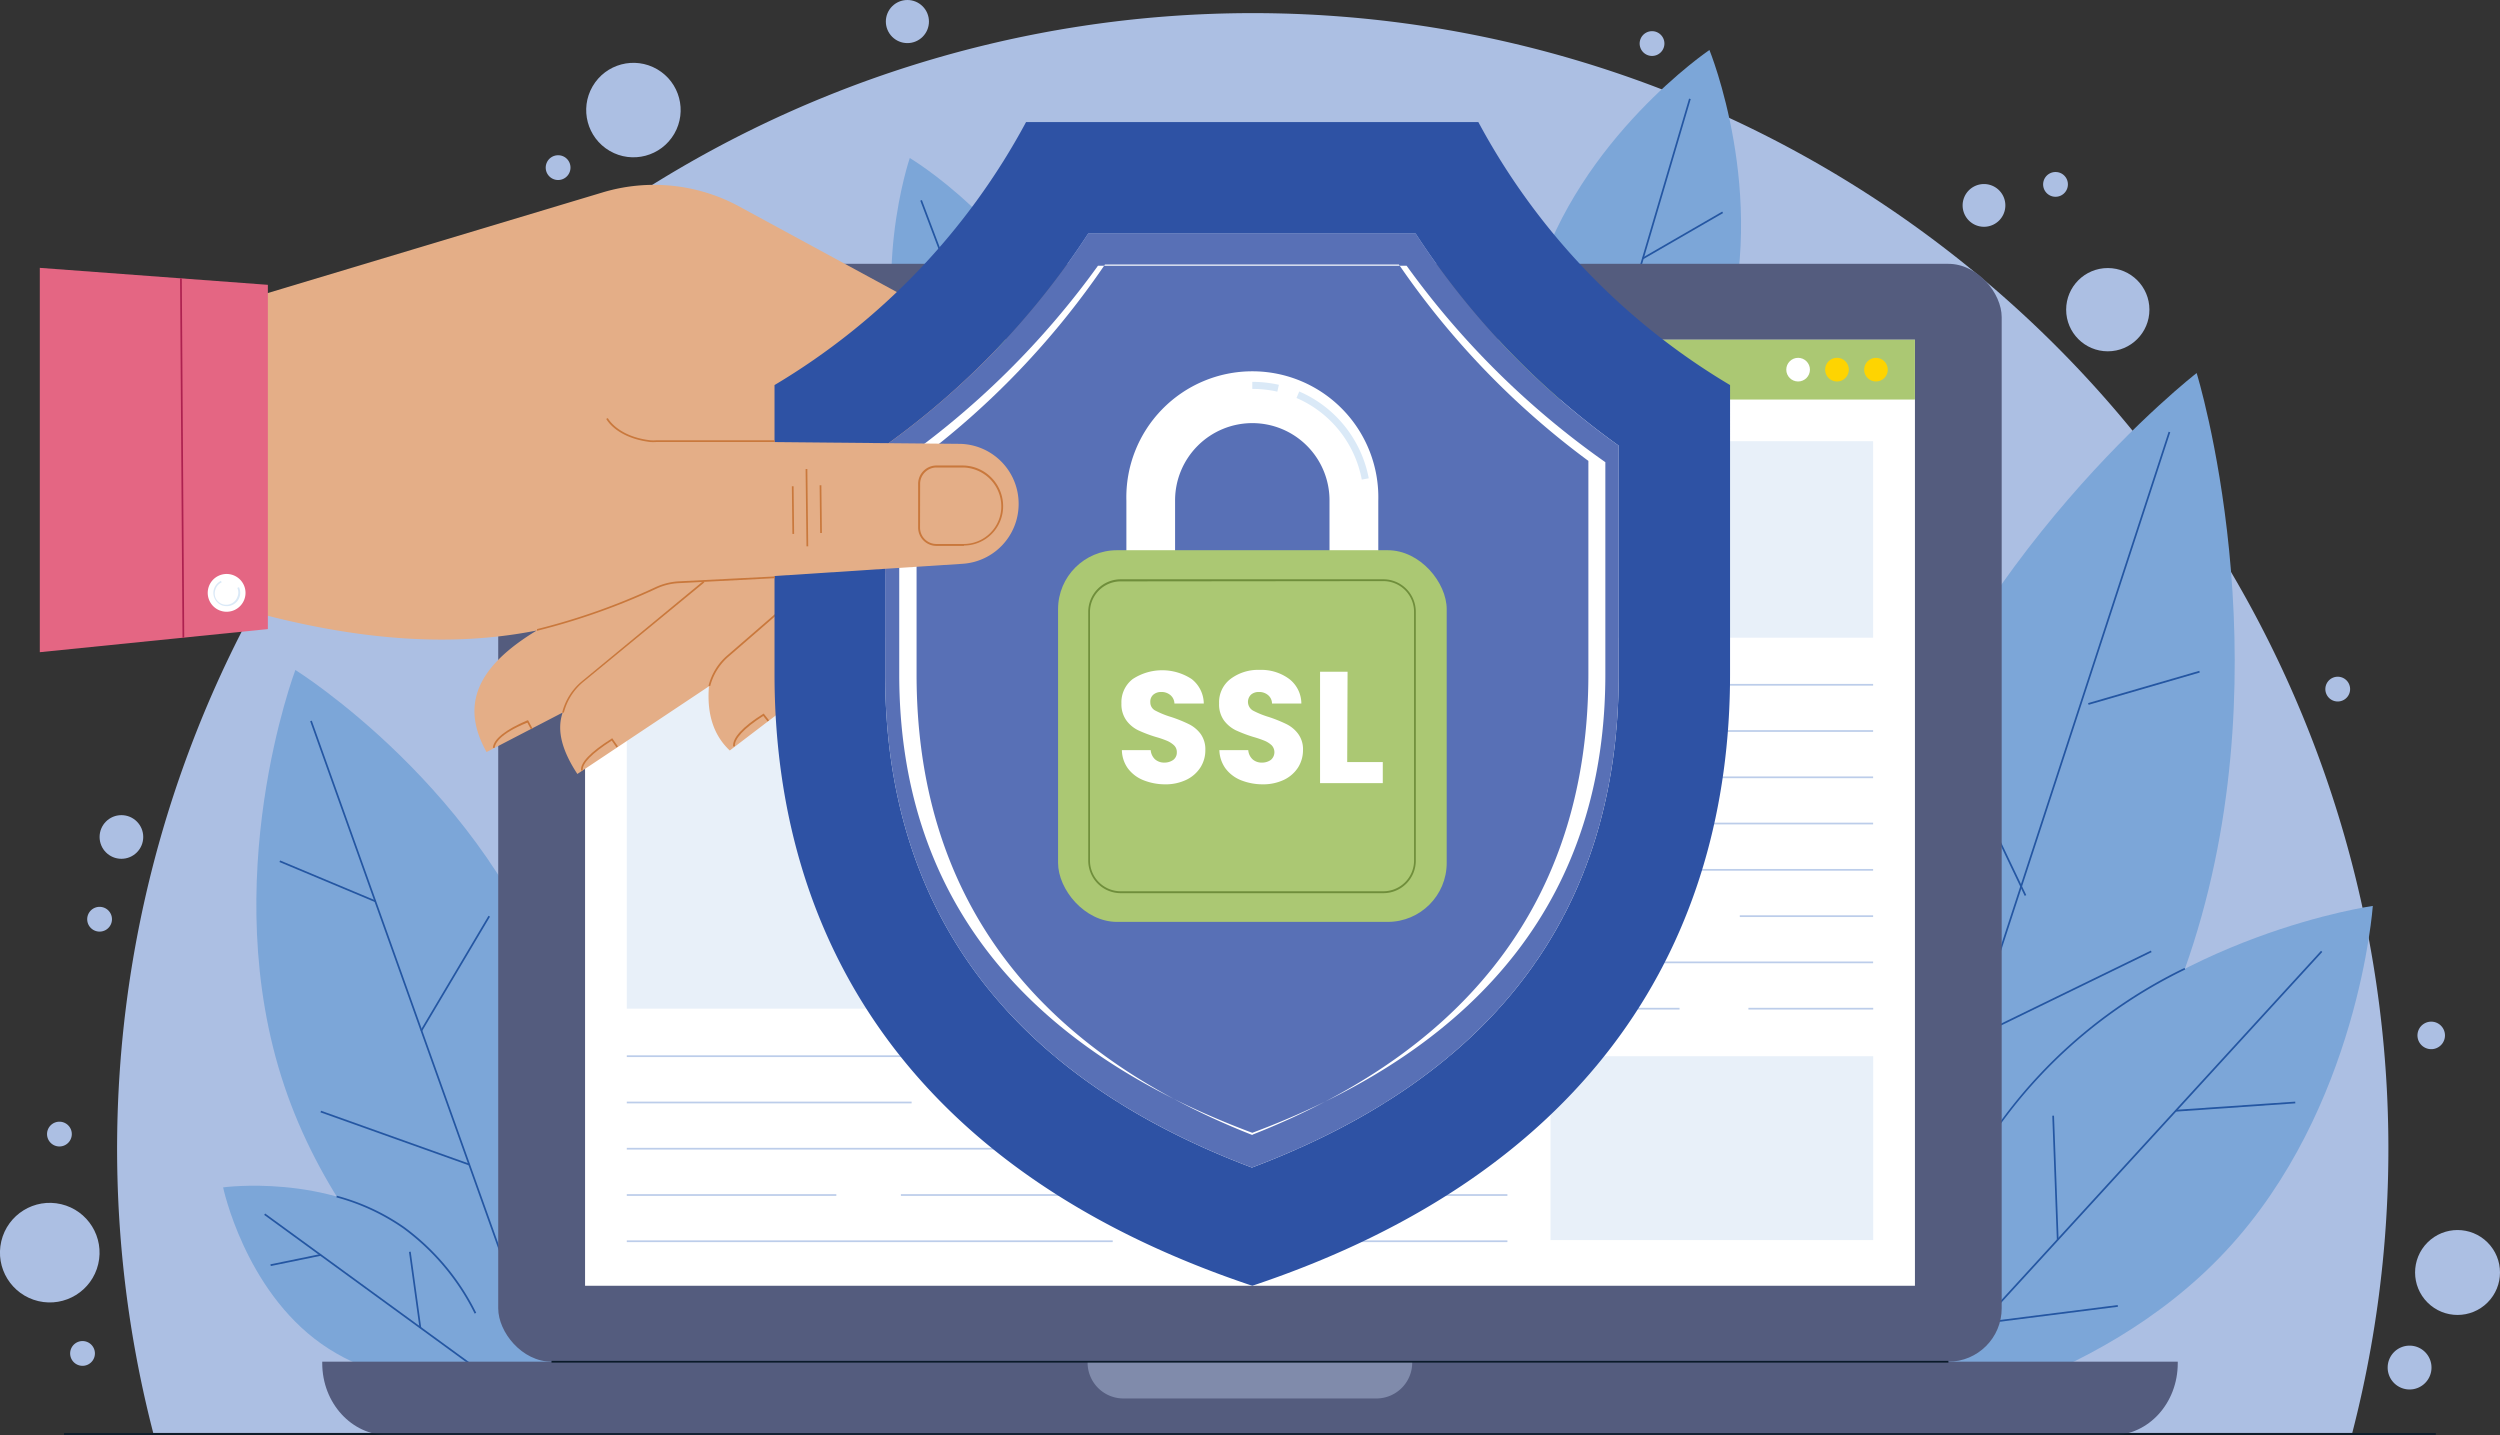 <svg id="Layer_1" data-name="Layer 1" xmlns="http://www.w3.org/2000/svg" viewBox="0 0 272.62 156.51"><rect x="0" y="0" width="272.62" height="156.51" fill="#333333" stroke="none"/><title>ssl</title><path d="M270.3,236.86a123.84,123.84,0,1,0-239.8,0Z" transform="translate(-13.79 -80.6)" style="fill:#acbfe3"/><circle cx="13.24" cy="91.27" r="2.38" style="fill:#acbfe3"/><path d="M42.05,126.92a1.35,1.35,0,1,1-1.34-1.35A1.34,1.34,0,0,1,42.05,126.92Z" transform="translate(-13.79 -80.6)" style="fill:#acbfe3"/><path d="M270.06,155.63a1.35,1.35,0,1,1-2.69,0,1.35,1.35,0,0,1,2.69,0Z" transform="translate(-13.79 -80.6)" style="fill:#acbfe3"/><path d="M24.14,228.19a1.35,1.35,0,1,1-1.35-1.35A1.35,1.35,0,0,1,24.14,228.19Z" transform="translate(-13.79 -80.6)" style="fill:#acbfe3"/><path d="M21.62,204.26a1.35,1.35,0,1,1-1.35-1.34A1.35,1.35,0,0,1,21.62,204.26Z" transform="translate(-13.79 -80.6)" style="fill:#acbfe3"/><path d="M76,98.87a1.35,1.35,0,1,1-1.35-1.34A1.34,1.34,0,0,1,76,98.87Z" transform="translate(-13.79 -80.6)" style="fill:#acbfe3"/><path d="M26,180.84a1.35,1.35,0,1,1-1.35-1.35A1.35,1.35,0,0,1,26,180.84Z" transform="translate(-13.79 -80.6)" style="fill:#acbfe3"/><path d="M195.29,85.29A1.35,1.35,0,1,1,193.94,84,1.35,1.35,0,0,1,195.29,85.29Z" transform="translate(-13.79 -80.6)" style="fill:#acbfe3"/><path d="M239.29,100.71A1.35,1.35,0,1,1,238,99.36,1.34,1.34,0,0,1,239.29,100.71Z" transform="translate(-13.79 -80.6)" style="fill:#acbfe3"/><circle cx="229.85" cy="33.77" r="4.54" style="fill:#acbfe3"/><circle cx="19.22" cy="217.21" r="5.43" transform="translate(-210.39 105.41) rotate(-76.72)" style="fill:#acbfe3"/><circle cx="281.78" cy="219.36" r="4.63" transform="translate(-86.37 182.9) rotate(-45)" style="fill:#acbfe3"/><path d="M280.41,193.5a1.5,1.5,0,1,1-1.5-1.49A1.5,1.5,0,0,1,280.41,193.5Z" transform="translate(-13.79 -80.6)" style="fill:#acbfe3"/><path d="M278.94,229.73a2.39,2.39,0,1,1-2.39-2.39A2.39,2.39,0,0,1,278.94,229.73Z" transform="translate(-13.79 -80.6)" style="fill:#acbfe3"/><path d="M232.47,103a2.33,2.33,0,1,1-2.33-2.33A2.33,2.33,0,0,1,232.47,103Z" transform="translate(-13.79 -80.6)" style="fill:#acbfe3"/><circle cx="82.86" cy="92.61" r="5.15" transform="translate(-52.62 37.16) rotate(-59.86)" style="fill:#acbfe3"/><circle cx="98.95" cy="2.35" r="2.35" style="fill:#acbfe3"/><path d="M74.46,189.06c7.51,22.31-1.25,45.38-1.25,45.38S52.29,221.35,44.79,199,46,153.66,46,153.66,67,166.75,74.46,189.06Z" transform="translate(-13.79 -80.6)" style="fill:#7ca6d8"/><rect x="59.03" y="157.24" width="0.19" height="68.05" transform="translate(-74.6 -49.62) rotate(-19.63)" style="fill:#2456a2"/><rect x="49.41" y="171.06" width="0.19" height="11.29" transform="translate(-146.39 73.45) rotate(-67.26)" style="fill:#2456a2"/><rect x="56.18" y="186.65" width="14.52" height="0.19" transform="translate(-143.33 65.43) rotate(-59.32)" style="fill:#2456a2"/><rect x="56.76" y="196.11" width="0.19" height="17.19" transform="translate(-168.83 108.81) rotate(-70.35)" style="fill:#2456a2"/><path d="M57.81,214.47c8.4,5.92,10.74,17.07,10.74,17.07s-11.29,1.54-19.69-4.38-10.74-17.08-10.74-17.08S49.41,208.54,57.81,214.47Z" transform="translate(-13.79 -80.6)" style="fill:#7ca6d8"/><path d="M65.55,223.85a25.57,25.57,0,0,0-7.8-9.3,23.34,23.34,0,0,0-7.28-3.38l.05-.18a23.49,23.49,0,0,1,7.34,3.4,25.77,25.77,0,0,1,7.86,9.37Z" transform="translate(-13.79 -80.6)" style="fill:#2456a2"/><rect x="55.88" y="206.22" width="0.19" height="32.96" transform="translate(-170.77 56.2) rotate(-53.92)" style="fill:#2456a2"/><polygon points="29.53 138.06 29.49 137.87 34.95 136.75 34.99 136.94 29.53 138.06" style="fill:#2456a2"/><rect x="58.96" y="217.06" width="0.19" height="8.34" transform="translate(-43.49 -70.44) rotate(-7.86)" style="fill:#2456a2"/><path d="M253,183.41c-9.88,31.25-35.45,51-35.45,51s-9.55-30.88.33-62.13,35.45-51,35.45-51S262.89,152.16,253,183.41Z" transform="translate(-13.79 -80.6)" style="fill:#7ca6d8"/><rect x="187.66" y="174.07" width="96.68" height="0.19" transform="matrix(0.31, -0.95, 0.95, 0.31, -17.03, 263.24)" style="fill:#2456a2"/><polygon points="227.76 76.86 227.7 76.67 239.83 73.15 239.88 73.34 227.76 76.86" style="fill:#2456a2"/><rect x="229.99" y="158.03" width="0.19" height="21.25" transform="translate(-63.99 34.94) rotate(-25.51)" style="fill:#2456a2"/><rect x="228.6" y="188.84" width="20.82" height="0.19" transform="translate(-72.38 43.11) rotate(-25.97)" style="fill:#2456a2"/><path d="M256.53,217c-14.46,15.52-36.39,18.59-36.39,18.59s1.52-22.09,16-37.61,36.4-18.59,36.4-18.59S271,201.49,256.53,217Z" transform="translate(-13.79 -80.6)" style="fill:#7ca6d8"/><path d="M225.6,214.77l-.18-.07A53.82,53.82,0,0,1,252,186.15l.09.17a53.6,53.6,0,0,0-26.51,28.45Z" transform="translate(-13.79 -80.6)" style="fill:#2456a2"/><rect x="211.81" y="208.55" width="65.84" height="0.19" transform="translate(-88.2 167.67) rotate(-47.53)" style="fill:#2456a2"/><polygon points="237.3 121.22 237.29 121.02 250.29 120.13 250.3 120.32 237.3 121.22" style="fill:#2456a2"/><rect x="237.81" y="202.28" width="0.19" height="13.55" transform="translate(-21.3 -71.72) rotate(-2.11)" style="fill:#2456a2"/><polygon points="216.06 144.39 216.04 144.2 230.93 142.31 230.96 142.5 216.06 144.39" style="fill:#2456a2"/><path d="M201.9,117.5C197.15,133.14,183,142.7,183,142.7s-6.44-15.81-1.69-31.45,18.89-25.2,18.89-25.2S206.66,101.85,201.9,117.5Z" transform="translate(-13.79 -80.6)" style="fill:#7ca6d8"/><rect x="165.53" y="115.61" width="50.74" height="0.19" transform="translate(12.16 185.52) rotate(-73.58)" style="fill:#2456a2"/><rect x="192.27" y="106.16" width="10.04" height="0.19" transform="translate(-40.48 32.37) rotate(-30.02)" style="fill:#2456a2"/><rect x="186.22" y="113.08" width="0.19" height="10.44" transform="translate(-47.57 21.47) rotate(-28.2)" style="fill:#2456a2"/><rect x="185.15" y="128.73" width="11.57" height="0.19" transform="translate(-53.17 45.7) rotate(-33.38)" style="fill:#2456a2"/><path d="M129.89,117.87c4.7,12.78.12,26.23.12,26.23s-12.22-7.26-16.92-20S113,97.83,113,97.83,125.19,105.1,129.89,117.87Z" transform="translate(-13.79 -80.6)" style="fill:#7ca6d8"/><path d="M119.54,135.05a34.66,34.66,0,0,1-8.67-23.52h.19a34.46,34.46,0,0,0,8.62,23.39Z" transform="translate(-13.79 -80.6)" style="fill:#2456a2"/><rect x="121.59" y="101.09" width="0.19" height="42.25" transform="translate(-49.11 -29.73) rotate(-20.69)" style="fill:#2456a2"/><rect x="117" y="112.62" width="8.36" height="0.19" transform="translate(-43.54 100.01) rotate(-67.15)" style="fill:#2456a2"/><rect x="119.84" y="121.89" width="0.19" height="8.7" transform="translate(-58.66 101.85) rotate(-65.3)" style="fill:#2456a2"/><rect x="123.48" y="130.81" width="9.63" height="0.19" transform="translate(-51.76 127.44) rotate(-70.47)" style="fill:#2456a2"/><rect x="54.33" y="28.77" width="163.95" height="119.72" rx="5.82" style="fill:#545c7e"/><path d="M48.93,229.09v.17c0,4.34,3.21,7.85,7.17,7.85h188c4,0,7.17-3.51,7.17-7.85v-.17Z" transform="translate(-13.79 -80.6)" style="fill:#545c7e"/><path d="M132.39,229.09v.09a3.91,3.91,0,0,0,3.91,3.92h27.58a3.91,3.91,0,0,0,3.91-3.92v-.09Z" transform="translate(-13.79 -80.6)" style="fill:#808bab"/><rect x="63.8" y="37.05" width="145.02" height="103.16" style="fill:#fff"/><rect x="60.14" y="148.4" width="152.33" height="0.19" style="fill:#0a1a29"/><path d="M153.59,114.47h-7a.92.92,0,0,1-.92-.92v-.14a.92.92,0,0,1,.92-.91h7a.92.92,0,0,1,.92.91v.14A.92.92,0,0,1,153.59,114.47Zm-7-1.78a.73.73,0,0,0-.73.72v.14a.73.73,0,0,0,.73.73h7a.73.73,0,0,0,.72-.73v-.14a.72.72,0,0,0-.72-.72Z" transform="translate(-13.79 -80.6)" style="fill:#0a1a29"/><rect x="63.8" y="37.05" width="145.02" height="6.52" style="fill:#abc873"/><ellipse cx="196.08" cy="40.31" rx="1.29" ry="1.29" style="fill:#fff"/><path d="M215.4,120.91a1.29,1.29,0,1,1-1.29-1.29A1.29,1.29,0,0,1,215.4,120.91Z" transform="translate(-13.79 -80.6)" style="fill:#fed401"/><ellipse cx="204.57" cy="40.31" rx="1.29" ry="1.29" style="fill:#fed401"/><rect x="68.35" y="48.11" width="135.91" height="21.43" style="fill:#e8f0f9"/><rect x="68.35" y="74.67" width="51.47" height="35.32" style="fill:#e8f0f9"/><rect x="169.08" y="115.18" width="35.19" height="20.05" style="fill:#e8f0f9"/><rect x="179.4" y="74.58" width="24.86" height="0.19" style="fill:#bccdea"/><rect x="126.92" y="74.58" width="42.97" height="0.19" style="fill:#bccdea"/><rect x="156.06" y="79.62" width="48.2" height="0.19" style="fill:#bccdea"/><rect x="126.92" y="79.62" width="21.04" height="0.19" style="fill:#bccdea"/><rect x="182.33" y="84.67" width="21.93" height="0.19" style="fill:#bccdea"/><rect x="126.92" y="84.67" width="49.6" height="0.19" style="fill:#bccdea"/><rect x="161.57" y="89.71" width="42.69" height="0.19" style="fill:#bccdea"/><rect x="126.92" y="89.71" width="25.85" height="0.19" style="fill:#bccdea"/><rect x="142.14" y="94.76" width="62.12" height="0.19" style="fill:#bccdea"/><rect x="126.92" y="94.76" width="10.64" height="0.19" style="fill:#bccdea"/><rect x="189.72" y="99.81" width="14.54" height="0.19" style="fill:#bccdea"/><rect x="126.92" y="99.81" width="54.94" height="0.19" style="fill:#bccdea"/><rect x="161.57" y="104.85" width="42.69" height="0.19" style="fill:#bccdea"/><rect x="126.92" y="104.85" width="26.55" height="0.19" style="fill:#bccdea"/><rect x="190.66" y="109.9" width="13.61" height="0.19" style="fill:#bccdea"/><rect x="126.92" y="109.9" width="56.23" height="0.19" style="fill:#bccdea"/><rect x="150.79" y="115.08" width="13.59" height="0.19" style="fill:#bccdea"/><rect x="68.35" y="115.08" width="74.81" height="0.19" style="fill:#bccdea"/><rect x="115.38" y="120.13" width="49.01" height="0.19" style="fill:#bccdea"/><rect x="68.35" y="120.13" width="31.06" height="0.19" style="fill:#bccdea"/><rect x="136.3" y="125.17" width="28.08" height="0.19" style="fill:#bccdea"/><rect x="68.35" y="125.17" width="59.8" height="0.19" style="fill:#bccdea"/><rect x="98.24" y="130.22" width="66.14" height="0.19" style="fill:#bccdea"/><rect x="68.35" y="130.22" width="22.85" height="0.19" style="fill:#bccdea"/><rect x="129.08" y="135.26" width="35.3" height="0.19" style="fill:#bccdea"/><rect x="68.35" y="135.26" width="52.99" height="0.19" style="fill:#bccdea"/><rect x="6.98" y="156.28" width="258.64" height="0.19" style="fill:#0a1a29"/><path d="M36.22,114.59l43.26-13a19.48,19.48,0,0,1,14.63,1.37l26.58,14.43a10.63,10.63,0,0,1,5.56,9.5l-.48,33.39c-6.25.26-9.47-3.3-10.52-9.58L114,139l-3.41,3.14-1.58,6a9,9,0,0,1-3.24,4.85l-12.4,9.45c-1.67-1.57-2.53-3.83-2.27-7L76.75,165c-1.58-2.41-2.31-4.67-1.6-6.7l-8.3,4.31c-2.84-5.07-1.14-9.26,5.48-13.26-11.89,2.38-24.52.28-37.53-4Z" transform="translate(-13.79 -80.6)" style="fill:#e4ae87"/><path d="M125.76,159.16c-1.63-.55-1.84-4.73-1.82-7.17a1.24,1.24,0,0,1,.37-.89,1.3,1.3,0,0,1,.9-.35l.7,0V151h-.69a1,1,0,0,0-1.08,1c0,1.92.12,6.46,1.69,7Z" transform="translate(-13.79 -80.6)" style="fill:#c9783c"/><rect x="121.8" y="122.22" width="3.35" height="0.19" transform="translate(-58.18 -3.31) rotate(-29.72)" style="fill:#c9783c"/><polygon points="109.08 41.05 108.96 40.9 110.38 39.76 110.5 39.91 109.08 41.05" style="fill:#c9783c"/><polygon points="110.08 42.81 110.02 42.63 111.69 42.04 111.75 42.22 110.08 42.81" style="fill:#c9783c"/><path d="M91.24,155.4l-.19,0A6.41,6.41,0,0,1,93.18,152l5.77-5,.13.14-5.77,5A6.38,6.38,0,0,0,91.24,155.4Z" transform="translate(-13.79 -80.6)" style="fill:#c9783c"/><path d="M75.28,158.31l-.19,0a6.47,6.47,0,0,1,2.14-3.41l13.25-10.94.12.15L77.35,155A6.38,6.38,0,0,0,75.28,158.31Z" transform="translate(-13.79 -80.6)" style="fill:#c9783c"/><polygon points="29.21 31.06 4.34 29.21 4.34 71.12 29.21 68.6 29.21 31.06" style="fill:#e46683"/><rect x="33.55" y="110.96" width="0.19" height="39.18" transform="translate(-14.67 -80.37) rotate(-0.39)" style="fill:#ad2150"/><path d="M40.37,144.38a2.06,2.06,0,1,1-2.73-1A2.06,2.06,0,0,1,40.37,144.38Z" transform="translate(-13.79 -80.6)" style="fill:#fff"/><path d="M38.51,146.7a1.74,1.74,0,0,1-.5-.08,1.46,1.46,0,0,1-.81-.75,1.38,1.38,0,0,1-.05-1.11,1.45,1.45,0,0,1,.74-.82h0l.07.17,0,0a1.2,1.2,0,0,0-.65.71,1.23,1.23,0,0,0,0,1,1.26,1.26,0,0,0,.71.65,1.28,1.28,0,0,0,1-.05,1.26,1.26,0,0,0,.65-.71,1.23,1.23,0,0,0,0-1l.18-.08a1.45,1.45,0,0,1-.7,1.93A1.42,1.42,0,0,1,38.51,146.7Z" transform="translate(-13.79 -80.6)" style="fill:#dae9f7"/><path d="M168.16,106.06a86.21,86.21,0,0,0,22.15,23.14v24.92c0,25.68-13.44,43.77-40,53.8-26.52-10-40-28.12-40-53.8V129.2a86.21,86.21,0,0,0,22.15-23.14h35.62M175,93.91H125.68a74.21,74.21,0,0,1-27.43,28.68v31.53c0,28.71,14.68,54.19,52.1,66.69,37.42-12.5,52.1-38,52.1-66.69V122.59A74.11,74.11,0,0,1,175,93.91Z" transform="translate(-13.79 -80.6)" style="fill:#2e52a4"/><path d="M168.16,106.06a86.21,86.21,0,0,0,22.15,23.14v24.92c0,25.68-13.44,43.77-40,53.8-26.52-10-40-28.12-40-53.8V129.2a86.21,86.21,0,0,0,22.15-23.14h35.62" transform="translate(-13.79 -80.6)" style="fill:#5870b6"/><path d="M150.35,160.93a13.75,13.75,0,0,1-13.73-13.73v-12a13.74,13.74,0,1,1,27.47,0v12A13.75,13.75,0,0,1,150.35,160.93Zm0-34.19a8.43,8.43,0,0,0-8.42,8.42v12a8.42,8.42,0,0,0,16.84,0v-12A8.42,8.42,0,0,0,150.35,126.74Z" transform="translate(-13.79 -80.6)" style="fill:#fff"/><rect x="115.38" y="60" width="42.38" height="40.53" rx="6.43" style="fill:#abc873"/><path d="M164.67,178H136a3.55,3.55,0,0,1-3.54-3.54V147.32a3.55,3.55,0,0,1,3.54-3.55h28.64a3.54,3.54,0,0,1,3.54,3.55v27.09A3.54,3.54,0,0,1,164.67,178ZM136,144a3.35,3.35,0,0,0-3.35,3.35v27.09a3.35,3.35,0,0,0,3.35,3.35h28.64a3.35,3.35,0,0,0,3.35-3.35V147.32a3.35,3.35,0,0,0-3.35-3.35Z" transform="translate(-13.79 -80.6)" style="fill:#6f8e3b"/><path d="M138.48,165.68a3.91,3.91,0,0,1-1.69-1.28,3.5,3.5,0,0,1-.66-2h3.14a1.55,1.55,0,0,0,.47,1,1.5,1.5,0,0,0,1,.36,1.65,1.65,0,0,0,1-.3,1,1,0,0,0,.38-.84,1,1,0,0,0-.31-.75,2.63,2.63,0,0,0-.74-.48,10.8,10.8,0,0,0-1.25-.43,14.32,14.32,0,0,1-1.92-.73,3.45,3.45,0,0,1-1.28-1.07,3,3,0,0,1-.54-1.85,3.19,3.19,0,0,1,1.23-2.66,5.86,5.86,0,0,1,6.43,0,3.44,3.44,0,0,1,1.32,2.67h-3.2a1.25,1.25,0,0,0-.44-.92,1.48,1.48,0,0,0-1-.34,1.28,1.28,0,0,0-.86.29,1,1,0,0,0-.33.82,1,1,0,0,0,.55.92,9.72,9.72,0,0,0,1.73.7,15,15,0,0,1,1.91.77,3.58,3.58,0,0,1,1.28,1.05,2.87,2.87,0,0,1,.53,1.78,3.46,3.46,0,0,1-.53,1.89,3.75,3.75,0,0,1-1.53,1.35,5.25,5.25,0,0,1-2.37.5A6.39,6.39,0,0,1,138.48,165.68Z" transform="translate(-13.79 -80.6)" style="fill:#fff"/><path d="M149.11,165.68a3.94,3.94,0,0,1-1.68-1.28,3.58,3.58,0,0,1-.67-2h3.15a1.51,1.51,0,0,0,.47,1,1.47,1.47,0,0,0,1,.36,1.63,1.63,0,0,0,1-.3,1.1,1.1,0,0,0,.08-1.59,2.63,2.63,0,0,0-.74-.48,11.82,11.82,0,0,0-1.26-.43,15.47,15.47,0,0,1-1.92-.73,3.62,3.62,0,0,1-1.28-1.07,3,3,0,0,1-.53-1.85,3.19,3.19,0,0,1,1.23-2.66,5,5,0,0,1,3.19-1,5.12,5.12,0,0,1,3.24,1,3.4,3.4,0,0,1,1.31,2.67h-3.2a1.21,1.21,0,0,0-.43-.92,1.48,1.48,0,0,0-1-.34,1.26,1.26,0,0,0-.86.29,1.1,1.1,0,0,0,.22,1.74,9.72,9.72,0,0,0,1.73.7,15.59,15.59,0,0,1,1.91.77,3.55,3.55,0,0,1,1.27,1.05,2.82,2.82,0,0,1,.54,1.78,3.55,3.55,0,0,1-.53,1.89,3.75,3.75,0,0,1-1.53,1.35,5.31,5.31,0,0,1-2.37.5A6.44,6.44,0,0,1,149.11,165.68Z" transform="translate(-13.79 -80.6)" style="fill:#fff"/><path d="M160.7,163.7h3.88V166h-6.84V153.85h3Z" transform="translate(-13.79 -80.6)" style="fill:#fff"/><path d="M162.29,132.9a12.14,12.14,0,0,0-7.12-8.9l.3-.71a12.93,12.93,0,0,1,7.58,9.47Z" transform="translate(-13.79 -80.6)" style="fill:#dae9f7"/><path d="M153.08,123.31a12.48,12.48,0,0,0-2.73-.3v-.77a13.42,13.42,0,0,1,2.9.32Z" transform="translate(-13.79 -80.6)" style="fill:#dae9f7"/><path d="M150.35,204.37l0,0c-24.29-9.58-36.61-26.48-36.61-50.23V130.89l0,0a89.39,89.39,0,0,0,20.54-21.44l0,0h32.06l0,0A89.39,89.39,0,0,0,187,130.86l0,0v23.23c0,23.75-12.32,40.65-36.6,50.23ZM111.85,131v23.13c0,23.65,13,40.48,38.5,50,25.55-9.55,38.5-26.39,38.5-50V131a91.6,91.6,0,0,1-21.67-21.42H133.52A91.6,91.6,0,0,1,111.85,131Z" transform="translate(-13.79 -80.6)" style="fill:#fff"/><path d="M118.34,129l-33-.31a5.48,5.48,0,0,1-.7,0C81,128.19,80,126.2,80,126.2l-7.65,23.1a71.65,71.65,0,0,0,13-4.59,6.64,6.64,0,0,1,2.36-.61l22.86-1.49,3.88-.25,4.31-.28a6.53,6.53,0,0,0,6.11-6.5h0A6.53,6.53,0,0,0,118.34,129Z" transform="translate(-13.79 -80.6)" style="fill:#e4ae87"/><path d="M85.38,128.8a5,5,0,0,1-.71,0c-3.68-.47-4.73-2.44-4.77-2.52l.17-.09s1.05,2,4.63,2.42a4.52,4.52,0,0,0,.68,0l12.88,0v.19Z" transform="translate(-13.79 -80.6)" style="fill:#c9783c"/><path d="M72.35,149.39l0-.19a71.06,71.06,0,0,0,12.94-4.58,7,7,0,0,1,2.39-.62l10.61-.54v.19l-10.6.55a6.43,6.43,0,0,0-2.33.6A72.25,72.25,0,0,1,72.35,149.39Z" transform="translate(-13.79 -80.6)" style="fill:#c9783c"/><path d="M118.91,140.13h0l-3,0a2,2,0,0,1-2-2l0-4.77a2,2,0,0,1,2-2h2.85a4.44,4.44,0,0,1,4.42,4.46,4.28,4.28,0,0,1-4.28,4.27Zm-4.79-2a1.78,1.78,0,0,0,1.77,1.79l3,0h0a4.1,4.1,0,0,0,4.09-4.08,4.25,4.25,0,0,0-4.23-4.26l-2.84,0h0a1.77,1.77,0,0,0-1.25.52,1.75,1.75,0,0,0-.53,1.26Z" transform="translate(-13.79 -80.6)" style="fill:#c9783c"/><rect x="101.67" y="131.75" width="0.19" height="8.43" transform="translate(-15.31 -79.44) rotate(-0.65)" style="fill:#c9783c"/><rect x="103.18" y="133.53" width="0.19" height="5.2" transform="translate(-15.31 -79.43) rotate(-0.65)" style="fill:#c9783c"/><rect x="100.15" y="133.63" width="0.19" height="5.2" transform="translate(-15.31 -79.46) rotate(-0.65)" style="fill:#c9783c"/><path d="M77.15,164.63c-.09-.86,1-2,3.33-3.48l.07-.05.63.9-.16.11-.52-.75c-2.18,1.4-3.24,2.49-3.16,3.25Z" transform="translate(-13.79 -80.6)" style="fill:#c9783c"/><path d="M93.74,162c-.1-.9,1-2.13,3.25-3.54l.08-.05.58.74-.15.12-.48-.6c-2.08,1.33-3.18,2.51-3.09,3.31Z" transform="translate(-13.79 -80.6)" style="fill:#c9783c"/><path d="M67.73,162.15h-.19c.06-.95,1.4-2,3.76-3l.08,0,.48.89-.17.09-.39-.73C68.16,160.67,67.76,161.75,67.73,162.15Z" transform="translate(-13.79 -80.6)" style="fill:#c9783c"/></svg>